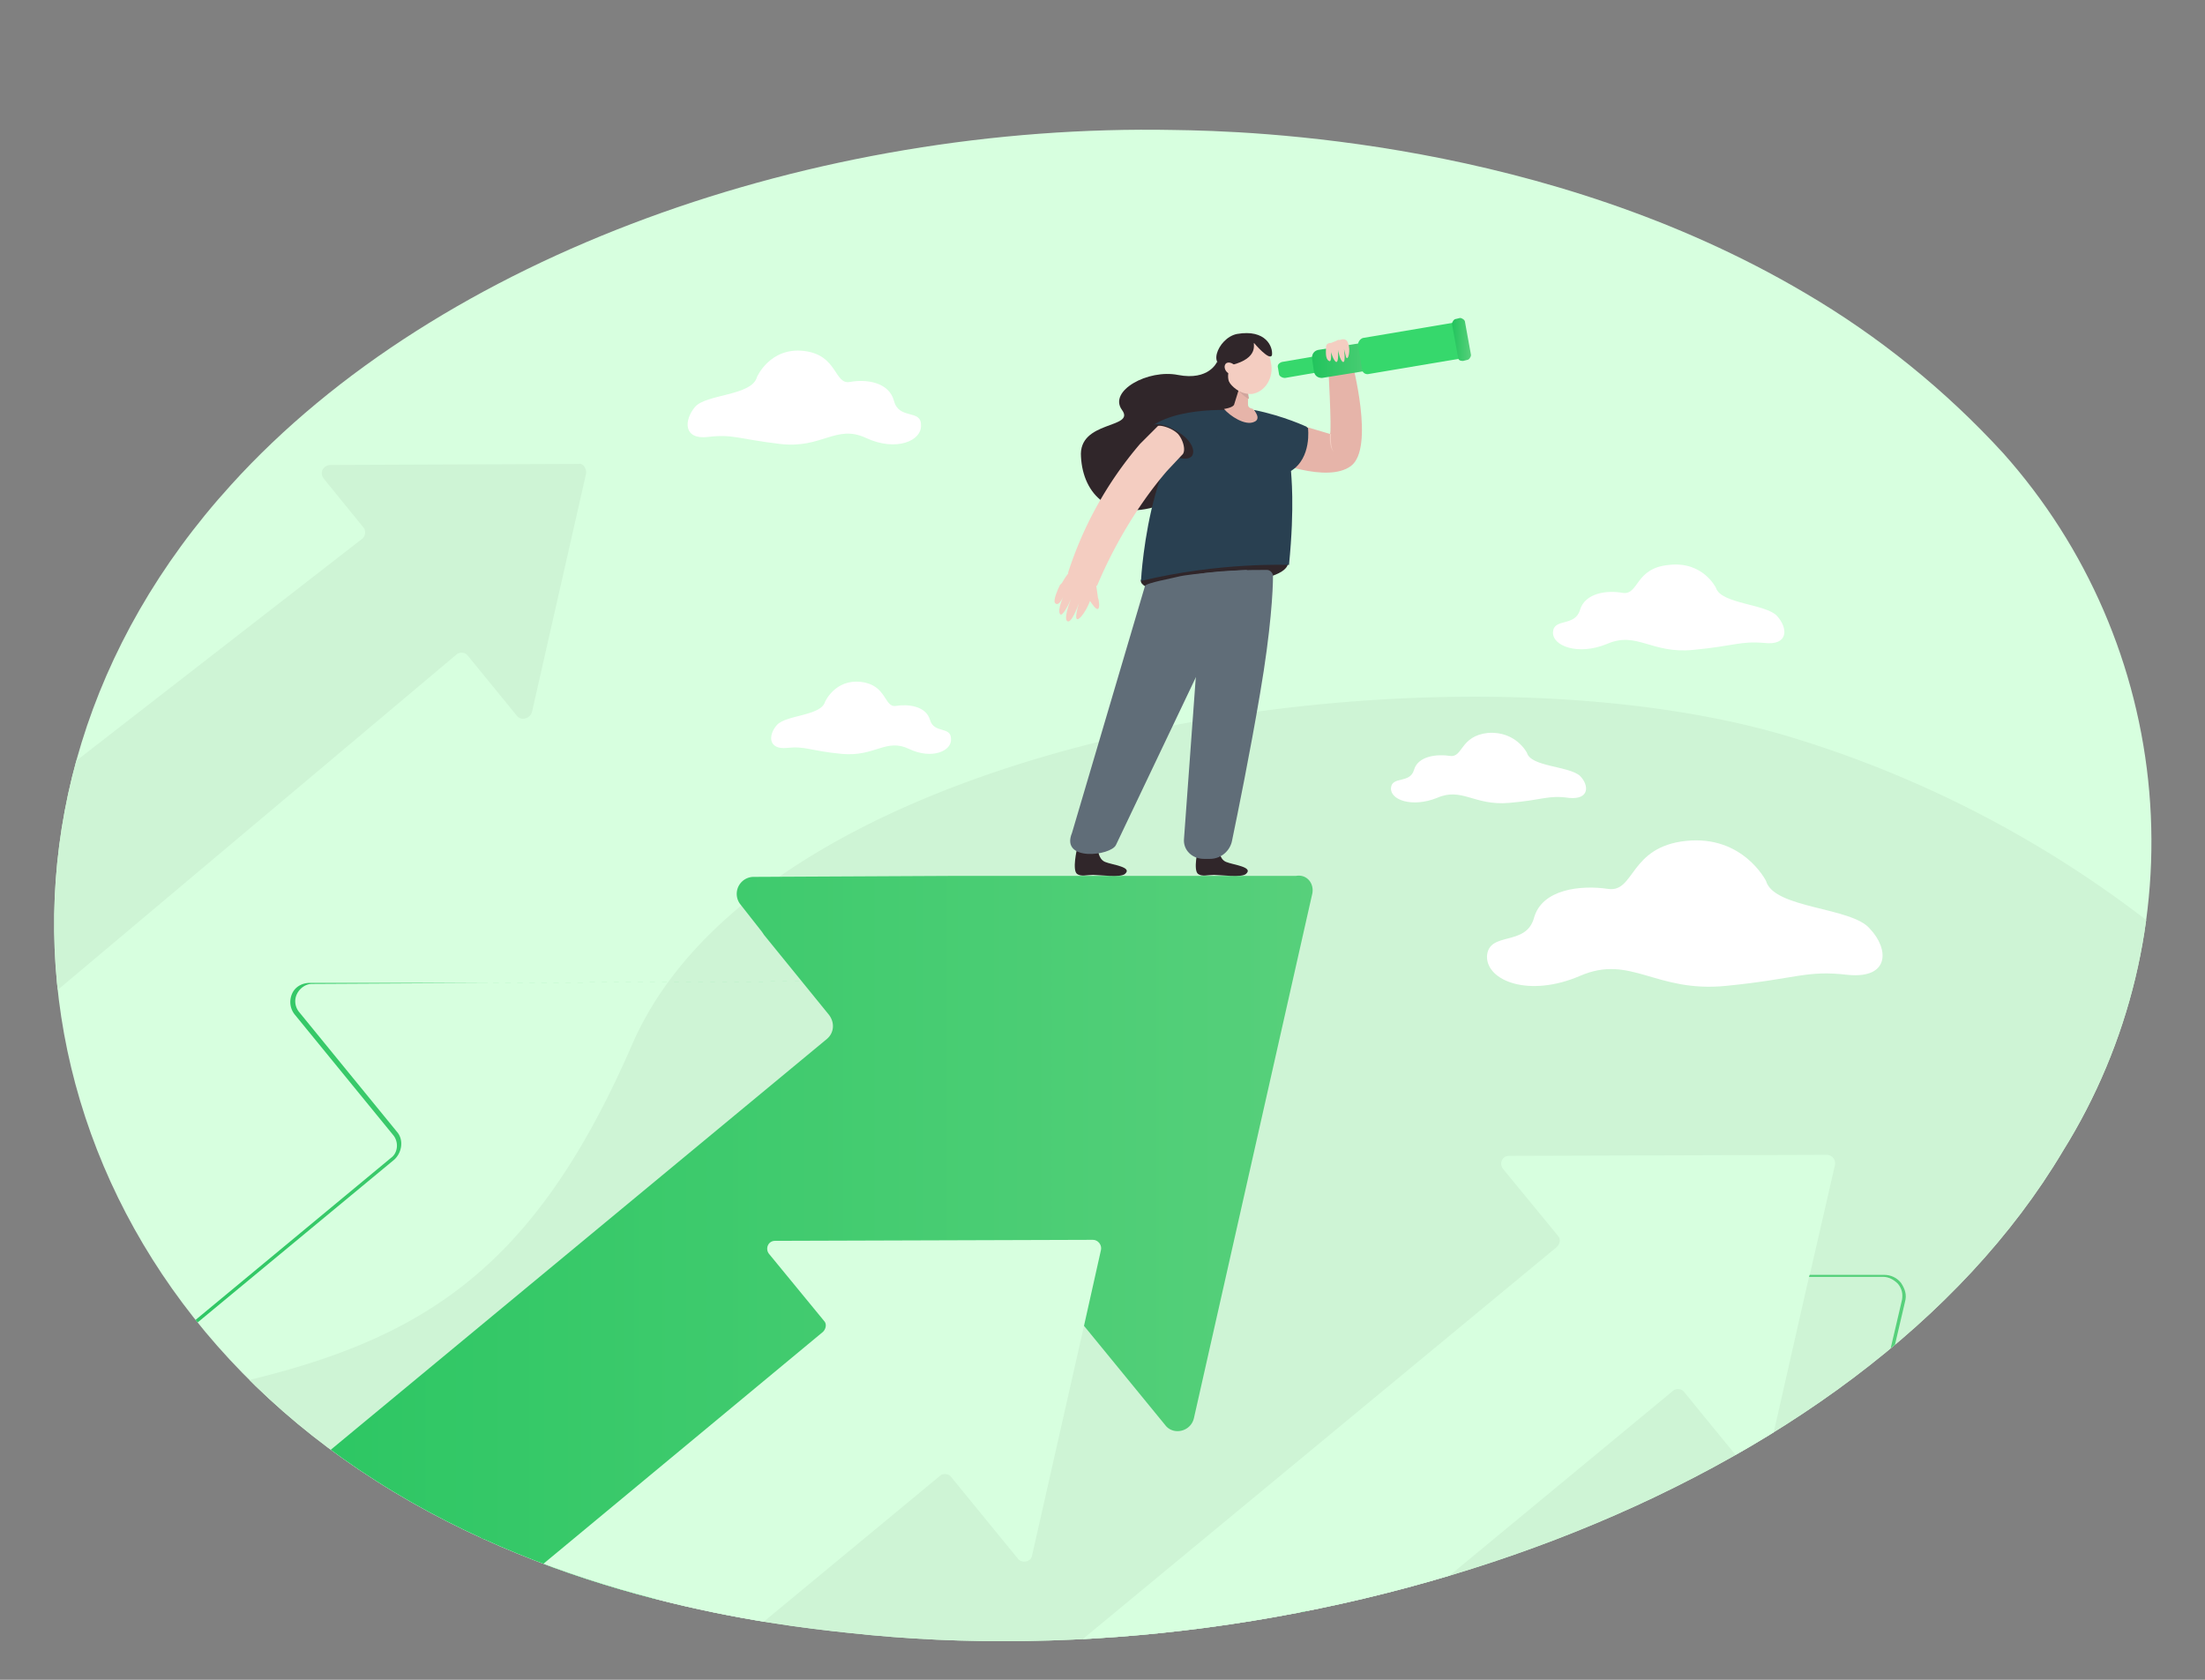 <svg xmlns="http://www.w3.org/2000/svg" xmlns:xlink="http://www.w3.org/1999/xlink" viewBox="0 0 220.5 168"><rect x="0" y="0" width="220.5" height="168" fill="#808080" stroke="none"/><clipPath id="b"><path d="M206.3 115.1c-20.3 34.2-74.5 53.4-121.5 48.2-7.6-.8-28.6-3.3-47.2-15.2C1.9 125.4-5.8 80.3 23.1 48.5 44 25.4 81.6 12.3 117.4 13c7.7.1 37.2 1 63.1 16.3a85.6 85.6 0 0 1 19.8 16 58.4 58.4 0 0 1 6 69.8z"/></clipPath><linearGradient id="a"><stop offset="0" stop-color="#22c45d"/><stop offset="1" stop-color="#57d07b"/></linearGradient><linearGradient xlink:href="#a" id="c" x1="-5.5" x2="92.2" y1="132.7" y2="132.7" gradientUnits="userSpaceOnUse"/><linearGradient xlink:href="#a" id="d" x1="5.9" x2="131.3" y1="127.4" y2="127.4" gradientUnits="userSpaceOnUse"/><linearGradient xlink:href="#a" id="e" x1="122.2" x2="190.5" y1="147.3" y2="147.3" gradientUnits="userSpaceOnUse"/><linearGradient xlink:href="#a" id="f" x1="131.2" x2="138.4" y1="35.9" y2="35.9" gradientUnits="userSpaceOnUse"/><linearGradient xlink:href="#a" id="g" x1="145.2" x2="147.1" y1="33.9" y2="33.9" gradientUnits="userSpaceOnUse"/><path fill="#d7ffdf" d="M206.3 115.1c-20.3 34.2-74.5 53.4-121.5 48.2-7.6-.8-28.6-3.3-47.2-15.2C1.9 125.4-5.8 80.3 23.1 48.5 44 25.4 81.6 12.3 117.4 13c7.7.1 37.2 1 63.1 16.3a85.6 85.6 0 0 1 19.8 16 58.4 58.4 0 0 1 6 69.8z" clip-path="url(#b)"/><path fill="#cef4d5" d="M178 73.4a111 111 0 0 1 68.8 58.2c-21.2 30.6-67.4 47-96.2 56a201.6 201.6 0 0 1-90.8 5.4c-40.7-6.4-63.6-24-74.4-43.4 3.9-3.7 8.4-6.2 13.3-6.9 35.2-5.5 51.1-7.4 64.5-38.2 13.4-31 79.7-41.1 114.8-31.1z" clip-path="url(#b)"/><g clip-path="url(#b)"><path fill="url(#c)" d="M91.7 98.8a2 2 0 0 0-1.6-.7l-41 .2H31c-.8 0-1.5.4-1.8 1.1s-.2 1.5.3 2.1l9.8 12c.6.7.5 1.8-.2 2.3l-44.5 36.9v.4L39.4 116c.8-.7 1-2 .3-2.8l-9.8-12c-.4-.5-.5-1.2-.2-1.8s.9-1 1.5-1l18.4-.1 40.8-.2c.5 0 1 .2 1.3.6s.4.9.3 1.4l-7.1 31.4-1.8 7.8-4 17.7c-.1.6-.6 1.1-1.2 1.3-.6.1-1.3-.1-1.7-.6l-9.3-11.4-2.7-3.3c-.3-.4-.8-.7-1.4-.7-.5-.1-1.1.1-1.5.5L32 167.1h.5l29-24c.3-.3.8-.4 1.2-.4s.8.3 1.1.6l2.7 3.3 9.3 11.4c.5.6 1.3.9 2 .7s1.3-.8 1.5-1.5l3.9-17.5 1.8-8.1 7-31.3c.2-.4.1-1-.3-1.5z"/><path fill="url(#d)" d="m131.2 89.5-11.8 52.3c-.3 1.4-2.1 1.8-2.9.7l-8.1-9.9-.9-1.1-.2-.3-1.8-2.2c-.6-.7-1.7-.8-2.4-.2l-10.7 8.9-.2.2-35.7 29.6H5.9l76.8-63.6c.7-.6.8-1.6.2-2.4l-6.5-8-.2-.3-2.2-2.8a1.7 1.7 0 0 1 1.3-2.7l20.1-.1h34.2c1.1-.2 1.9.8 1.6 1.9z"/><path fill="#cef4d5" d="m58.6 47.4-5.4 23.8c-.2.7-1.1.9-1.5.4l-4.9-6a.8.8 0 0 0-1.2-.1l-51 42.9V86.2l41.6-32.3c.4-.3.4-.9.1-1.2l-3.9-4.8c-.5-.6-.1-1.4.7-1.4l24.8-.1c.4-.1.8.5.7 1z"/><path fill="#d7ffdf" d="M41.2 167.3h29L94 147.6c.3-.3.9-.2 1.1.1l6.7 8.2c.4.5 1.3.3 1.4-.3l5.2-23 1.7-7.6c.1-.5-.3-1-.8-1h-.5l-31.3.1c-.7 0-1 .8-.6 1.3l5.5 6.7c.3.3.2.8-.1 1.1z"/><path fill="url(#e)" d="M155.6 130.9c-.5-.6-.6-1.3-.3-2s1-1.1 1.7-1.1l23.9-.1h7.4c.6 0 1.1.3 1.5.7.4.5.5 1 .4 1.6l-6.8 29.1c-.2.7-.7 1.2-1.4 1.4s-1.4-.1-1.9-.6l-5.3-6.2c-.8-.9-2.1-1-3-.3l-17.5 14h.5l17.2-13.7c.8-.6 1.9-.5 2.6.3l5.3 6.2c.5.6 1.4.9 2.2.7s1.4-.8 1.6-1.6l6.8-29.1c.2-.7 0-1.3-.4-1.9-.4-.5-1-.8-1.7-.8H181l-23.9.1c-.9 0-1.6.5-2 1.3s-.2 1.7.3 2.3l3.7 4.3c.3.4.5.9.4 1.4 0 .5-.3 1-.7 1.3l-36.6 29.3h.5l36.3-29c.5-.4.8-.9.8-1.5.1-.6-.1-1.2-.5-1.6z"/><path fill="#fff" d="M82.5 70.2s1-2.3 3.6-2 2.3 2.6 3.5 2.4 3 0 3.4 1.4 2.1.6 2.1 1.9c.1 1.2-1.9 2.1-4.2 1s-3.4.8-6.7.5c-3.2-.3-3.6-.8-5.5-.6s-1.9-1.3-1-2.3 4.4-.9 4.8-2.3zm-6.8-32.5s1.3-3 4.7-2.6 3 3.4 4.6 3.1 3.9 0 4.4 1.9 2.7.8 2.7 2.4c.1 1.6-2.5 2.7-5.5 1.3s-4.4 1.1-8.6.6-4.7-1-7.2-.7-2.4-1.7-1.3-3 5.7-1.1 6.2-3zm100.9 50.4s-2.3-4.6-8-4-5.1 5.2-7.8 4.8-6.6 0-7.4 2.9-4.5 1.3-4.7 3.8c-.1 2.5 4.2 4.2 9.3 2s7.5 1.7 14.6 1 8-1.6 12.2-1.1c4.2.4 4.1-2.6 2.2-4.6-1.8-2.2-9.6-2-10.4-4.8zm-23.9-12.8s-1.1-2.2-3.9-2c-2.8.3-2.5 2.5-3.8 2.3s-3.2 0-3.6 1.4-2.2.6-2.3 1.8 2.1 2 4.6 1c2.5-1.1 3.7.8 7.2.5s3.9-.8 6-.5c2.1.2 2-1.3 1.1-2.2-1.1-1-4.9-.9-5.3-2.3zm18.9-16.5s-1.3-2.7-4.7-2.3c-3.4.3-3 3-4.6 2.8-1.6-.3-3.8 0-4.3 1.7s-2.6.8-2.7 2.2 2.5 2.4 5.4 1.2c3-1.3 4.4 1 8.6.6s4.7-.9 7.1-.7c2.5.3 2.4-1.5 1.3-2.7s-5.6-1.2-6.1-2.8z"/><path fill="#30262a" d="M121.7 36.2s-.8 1.9-3.9 1.3c-3-.6-7 1.6-5.6 3.5s-4.4 1-4.1 4.7c.2 3.7 2.9 6.7 8.3 4.7s8.3-11.8 8.3-11.8z"/><path fill="#e6b4a9" d="m126.6 41.5 6.4 1.9c.2-.2-.2-7.3-.2-7.3l2.4.1s2.3 8.6-.1 10.4-8.1-.6-8.1-.6-1.8-4.9-.4-4.5z"/><path fill="#f4cdc1" d="M133.3 45.1c-.4-.5-.3-1.6-.3-1.7h.1v.1c0-.1-.1 1 .2 1.6.1-.1.1 0 0 0z"/><path fill="#30262a" d="M114.1 58.2c.2.8 3.6 1.7 7.7.7 4.1-.9 6.7-1.3 7-2.5 0 0-3.7-1.5-7.8-.5s-7.2 1.5-6.9 2.3z"/><path fill="#294051" d="M129.1 47.1c2.1-1.3 1.7-4.3 1.7-4.3s-2.8-1-6-1.5l-2.2-.3c-7.5 0-8.5 16.8-8.5 17.1 7.9-1.9 14.8-1.6 14.8-1.6.6-6 .2-9.1.2-9.4z"/><path fill="#294051" d="M127.8 46.8s2.2-2.6 2.9-4.1c0 0-2.3-1.1-5.3-1.7zm-3.1-5.7s-6.3-.7-9.5 1.5l4 3.1z"/><path fill="#30262a" d="M119.2 45.6c-.4.5-1.6.3-2.8-.5-1.1-.8-1.8-1.9-1.4-2.4s1.6-.3 2.8.5c1.2.7 1.8 1.8 1.4 2.4z"/><path fill="#f4cdc1" d="M109.7 58.6c1.5-3.6 3.9-7.9 7-11.5l1.5-1.6c.4-.3.2-1.4-.4-2.1-.6-.6-1.7-.9-2-.8l-1.8 1.8a37.4 37.4 0 0 0-7.2 12.9z"/><path fill="#f4cdc1" d="M106.2 58.3c.5-.9 1-1.4 1-1.4s2.3.6 2.3.8l.3 2.1c.1.2.2 1 0 1.1s-.6-.5-.8-.8c-.5 1.4-2 3.2-1.1.2-.1.3-.8 2.2-1.2 1.8-.3-.3.2-1.7.4-2.2-.2.5-.9 1.9-1.1 1.5-.3-.4.4-1.9.4-1.9s-.5 1.3-.9.8c-.2-.3.3-1.4.5-1.8l.2-.2z"/><path fill="#e6b4a9" d="M125.4 42.2c-.9.4-2.4-.6-3-1.3 0 0 .8-.1 1-.4l.5-1.6v-.3l.7-2.4.2 2.4v1.8c0 .3.1.4.5.5.1.1.9 1 .1 1.3z"/><path fill="#30262a" d="M121.9 84.9s0 1 .7 1.3 2.8.5 2 1.2c-.4.4-2.6.1-3.2.1s-1.2.2-1.6-.1c-.5-.4 0-2.5 0-2.5s.5.3 1 .2c.8 0 1.1-.2 1.1-.2zm-12.1 0s0 1 .7 1.3 2.8.5 2 1.2c-.4.4-2.6.1-3.2.1s-1.2.2-1.6-.1c-.5-.4 0-2.5 0-2.5s.5.3 1 .2c.7 0 1.1-.2 1.1-.2z"/><path fill="#606d78" d="M126.7 57c.3 0 .6.3.6.6 0 1.4-.2 5.4-1.3 11.8-1 5.9-2.2 11.8-2.8 14.7-.2 1-1.1 1.8-2.2 1.8h-.6c-1.2 0-2.1-.9-2-2l1.4-19.2s-2.4-6.7-.8-7.1c2.3-.6 6.2-.6 7.7-.6z"/><path fill="#606d78" d="m124.7 57-13.1 27.5c-.5 1.1-5.6 1.7-4.4-1.2l7.3-24.7c.1-.3 2.9-.8 3.2-.9 1.5-.4 7-.7 7-.7z"/><path fill="#606d78" d="M119.6 67.7c-.1 0-.1 0 0 0l1.7-4.6a7 7 0 0 1 2.1-3l1.2-.7h.1v.1s-2.1.6-3.3 3.6z"/><path fill="#36d86c" d="m128.5 37.8 5.8-1c.3 0 .5-.3.4-.6l-.1-.6c0-.3-.3-.5-.6-.4l-5.8 1c-.3.1-.5.3-.4.6l.1.6c0 .2.3.4.6.4z"/><path fill="url(#f)" d="m132.2 37.8 5.6-.9c.4-.1.6-.4.6-.8l-.2-1.4c-.1-.4-.4-.7-.8-.6l-5.6.9c-.4.1-.6.4-.6.8l.2 1.4c.1.4.4.6.8.6z"/><path fill="#36d86c" d="m136.9 37.4 8.9-1.5c.3-.1.5-.4.5-.7l-.4-2.4a.8.8 0 0 0-.7-.5l-8.9 1.5c-.3.1-.5.4-.5.7l.4 2.4c0 .3.3.6.7.5z"/><path fill="url(#g)" d="m146.3 36.1.4-.1c.2 0 .4-.3.4-.5l-.6-3.3c0-.2-.3-.4-.5-.4l-.4.1c-.2 0-.4.3-.4.5l.6 3.3c0 .3.2.4.5.4z"/><path fill="#f4cdc1" d="M134 34s.6-.3.8.3c.3.7 0 1.9-.2 1.4l-.2-.8s.2 1.4-.1 1.3-.5-1.2-.5-1.2.1 1.3-.2 1.2c-.3-.2-.5-1-.5-1s.1 1.1-.2.9c-.4-.2-.3-1-.3-1.3s.1-.5.5-.5l.5-.2.2-.1z"/><path fill="#d1a59d" d="M124.9 39.9c-.5-.2-1-.8-1-.8h.1l.8.2z"/><path fill="#30262a" d="M121.7 36.2s.2.4 0 1.2c-.2 1.2 1.3 1.5 1.6 1.1l-.3-2-.5-.2z"/><path fill="#f4cdc1" d="M127.1 36.3c-.2-1.5-1.5-2.6-2.8-2.5-1.3.2-2.2 1.6-1.9 3.1.2 1.5 1.5 2.6 2.8 2.5 1.3-.2 2.2-1.6 1.9-3.1z"/><path fill="#30262a" d="M125.4 34.3c-.1.1.5 1.5-2.2 2.2s-1.5-2.7.5-3.1c2.9-.5 3.6 1.3 3.5 2.1-.2.7-1.8-1.2-1.8-1.2z"/><path fill="#30262a" d="M123.4 36s-1 1.3-.4 2.4c0 0-.8-.6-.8-.8v-1.2z"/><path fill="#f4cdc1" d="M122.8 37.3c.3.2.7.2.8-.1.2-.2 0-.6-.3-.8s-.7-.2-.8.1c-.1.2 0 .6.3.8z"/><path fill="#d7ffdf" d="M104.2 167.3h29l34.1-28.2c.3-.3.9-.2 1.1.1l6.7 8.2c.4.5 1.3.3 1.4-.3l4.4-19.4.1-.3 2.5-10.9c.1-.5-.3-1-.8-1l-31.8.1c-.7 0-1 .8-.6 1.3l5.5 6.7c.3.3.2.8-.1 1.1z"/></g></svg>